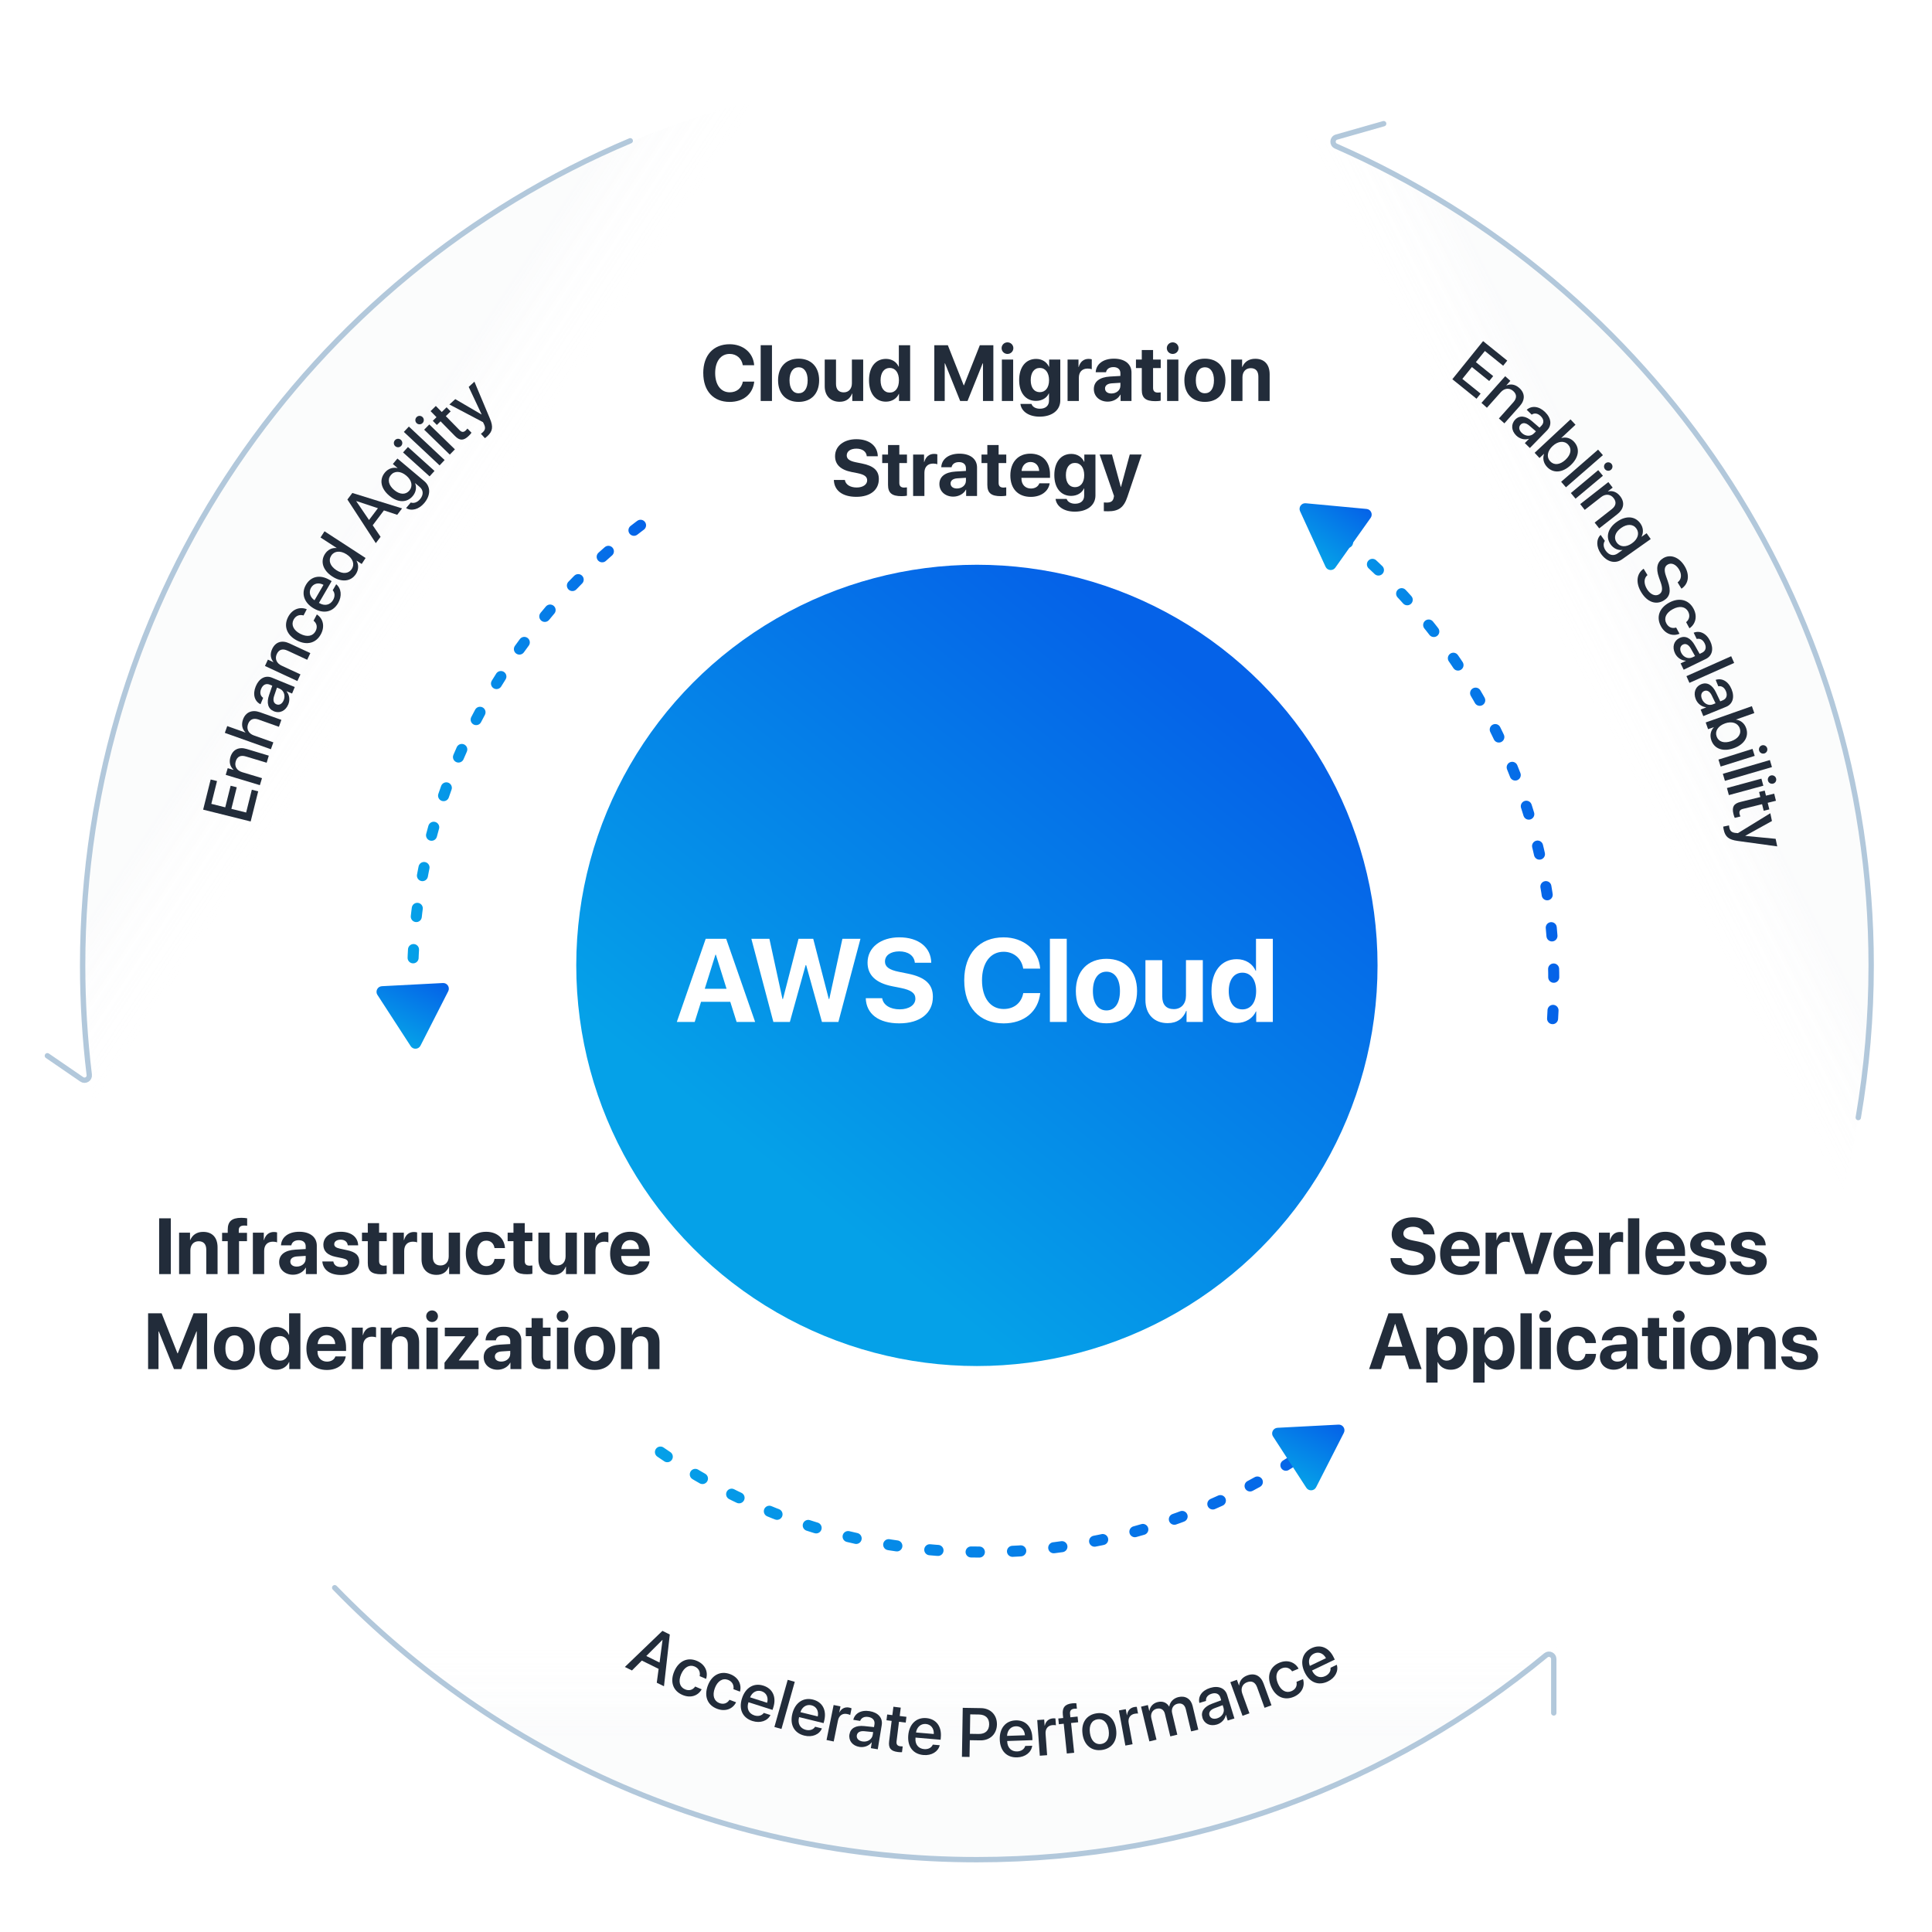 <?xml version="1.0" encoding="UTF-8"?>
<svg id="Layer_1" data-name="Layer 1" xmlns="http://www.w3.org/2000/svg" xmlns:xlink="http://www.w3.org/1999/xlink" viewBox="0 0 700 700">
  <defs>
    <style>
      .cls-1 {
        filter: url(#drop-shadow-4);
      }

      .cls-1, .cls-2, .cls-3 {
        stroke: #b2c8db;
        stroke-width: 1.94px;
      }

      .cls-1, .cls-2, .cls-3, .cls-4, .cls-5, .cls-6 {
        fill: none;
        stroke-linecap: round;
        stroke-linejoin: round;
      }

      .cls-2 {
        filter: url(#drop-shadow-2);
      }

      .cls-7 {
        fill: #fff;
      }

      .cls-3 {
        filter: url(#drop-shadow-3);
      }

      .cls-8 {
        fill: url(#linear-gradient-6);
      }

      .cls-9 {
        fill: url(#linear-gradient);
        filter: url(#drop-shadow-1);
      }

      .cls-10 {
        fill: url(#linear-gradient-9);
      }

      .cls-10, .cls-11, .cls-12 {
        opacity: .15;
      }

      .cls-13 {
        opacity: .75;
      }

      .cls-4 {
        stroke: url(#linear-gradient-2);
      }

      .cls-4, .cls-5, .cls-6 {
        stroke-dasharray: 0 0 0 0 0 0 3 12;
        stroke-width: 4px;
      }

      .cls-14 {
        fill: url(#linear-gradient-5);
      }

      .cls-5 {
        stroke: url(#linear-gradient-4);
      }

      .cls-15 {
        fill: url(#linear-gradient-7);
      }

      .cls-6 {
        stroke: url(#linear-gradient-3);
      }

      .cls-11 {
        fill: url(#linear-gradient-8);
      }

      .cls-16 {
        fill: #222c3a;
      }

      .cls-12 {
        fill: url(#linear-gradient-10);
      }
    </style>
    <linearGradient id="linear-gradient" x1="289.07" y1="430.74" x2="435.81" y2="247.61" gradientUnits="userSpaceOnUse">
      <stop offset="0" stop-color="#05a1e8"/>
      <stop offset="1" stop-color="#0562e8"/>
    </linearGradient>
    <filter id="drop-shadow-1" filterUnits="userSpaceOnUse">
      <feOffset dx="0" dy="0"/>
      <feGaussianBlur result="blur" stdDeviation="14.33"/>
      <feFlood flood-color="#000" flood-opacity=".25"/>
      <feComposite in2="blur" operator="in"/>
      <feComposite in="SourceGraphic"/>
    </filter>
    <linearGradient id="linear-gradient-2" x1="147.5" y1="282.95" x2="236.01" y2="282.95" xlink:href="#linear-gradient"/>
    <linearGradient id="linear-gradient-3" x1="234.32" y1="541.52" x2="482.73" y2="541.52" xlink:href="#linear-gradient"/>
    <linearGradient id="linear-gradient-4" x1="471.93" y1="279.39" x2="564.96" y2="279.39" xlink:href="#linear-gradient"/>
    <linearGradient id="linear-gradient-5" x1="1168.89" y1="395.94" x2="1180.81" y2="372.57" gradientTransform="translate(-626.03 -360.58) rotate(8.33)" xlink:href="#linear-gradient"/>
    <linearGradient id="linear-gradient-6" x1="141.06" y1="375.4" x2="152.98" y2="352.03" xlink:href="#linear-gradient"/>
    <linearGradient id="linear-gradient-7" x1="465.55" y1="535.41" x2="477.47" y2="512.03" xlink:href="#linear-gradient"/>
    <linearGradient id="linear-gradient-8" x1="353.95" y1="673.66" x2="353.95" y2="592.39" gradientUnits="userSpaceOnUse">
      <stop offset=".54" stop-color="#d7dce2"/>
      <stop offset="1" stop-color="#fff" stop-opacity=".15"/>
    </linearGradient>
    <linearGradient id="linear-gradient-9" x1="638.37" y1="193.4" x2="564.44" y2="230.87" xlink:href="#linear-gradient-8"/>
    <linearGradient id="linear-gradient-10" x1="75.65" y1="181.25" x2="147.54" y2="228.85" xlink:href="#linear-gradient-8"/>
    <filter id="drop-shadow-2" filterUnits="userSpaceOnUse">
      <feOffset dx="0" dy="0"/>
      <feGaussianBlur result="blur-2" stdDeviation="31.99"/>
      <feFlood flood-color="#000" flood-opacity=".25"/>
      <feComposite in2="blur-2" operator="in"/>
      <feComposite in="SourceGraphic"/>
    </filter>
    <filter id="drop-shadow-3" filterUnits="userSpaceOnUse">
      <feOffset dx="0" dy="0"/>
      <feGaussianBlur result="blur-3" stdDeviation="31.99"/>
      <feFlood flood-color="#000" flood-opacity=".25"/>
      <feComposite in2="blur-3" operator="in"/>
      <feComposite in="SourceGraphic"/>
    </filter>
    <filter id="drop-shadow-4" filterUnits="userSpaceOnUse">
      <feOffset dx="0" dy="0"/>
      <feGaussianBlur result="blur-4" stdDeviation="31.99"/>
      <feFlood flood-color="#000" flood-opacity=".25"/>
      <feComposite in2="blur-4" operator="in"/>
      <feComposite in="SourceGraphic"/>
    </filter>
  </defs>
  <g>
    <circle class="cls-9" cx="353.95" cy="349.78" r="145.16"/>
    <path class="cls-4" d="m150.59,377c-.72-7.02-1.09-14.16-1.09-21.37,0-68.44,33.26-129.12,84.51-166.75"/>
    <path class="cls-6" d="m480.73,520.68c-34.62,26.15-77.74,41.67-124.49,41.67s-86.1-14.19-119.92-38.32"/>
    <path class="cls-5" d="m473.93,185.65c53.8,37.33,89.03,99.55,89.03,169.98,0,5.89-.24,11.72-.73,17.48"/>
    <path class="cls-14" d="m471.04,185.23l9.23,20.11c.66,1.44,2.63,1.62,3.54.33l12.8-18.04c.91-1.29.09-3.09-1.48-3.23l-22.03-2.06c-1.57-.15-2.72,1.46-2.06,2.9Z"/>
    <path class="cls-8" d="m136.76,360.48l12.04,18.56c.86,1.33,2.83,1.22,3.55-.18l10.05-19.71c.72-1.41-.36-3.07-1.94-2.98l-22.09,1.15c-1.58.08-2.48,1.84-1.62,3.17Z"/>
    <path class="cls-15" d="m461.26,520.48l12.04,18.56c.86,1.33,2.83,1.22,3.55-.18l10.05-19.71c.72-1.41-.36-3.07-1.94-2.98l-22.09,1.15c-1.58.08-2.48,1.84-1.62,3.17Z"/>
    <g class="cls-13">
      <path class="cls-11" d="m597.66,563.73c-59.38,67.73-146.56,110.49-243.71,110.49s-184.33-42.76-243.71-110.49h133.09c33.11,17.21,70.73,26.91,110.62,26.91s77.51-9.71,110.62-26.91h133.09Z"/>
      <path class="cls-10" d="m677.97,350.23c0,39.14-6.94,76.66-19.66,111.4l-63.92-110.72v-.68c0-89.27-48.66-167.18-120.88-208.66l-63.85-110.59c152.41,26.42,268.31,159.28,268.31,319.25Z"/>
      <path class="cls-12" d="m298.24,30.98l-63.85,110.59c-72.22,41.48-120.88,119.39-120.88,208.66v.68l-63.92,110.72c-12.72-34.73-19.66-72.25-19.66-111.4C29.94,190.27,145.84,57.4,298.24,30.98Z"/>
    </g>
    <path class="cls-2" d="m121.27,575.26c58.89,60.76,141.38,98.53,232.68,98.53,78.31,0,150.14-27.78,206.15-74.03,1.14-.94,2.86-.14,2.86,1.34v19.53"/>
    <path class="cls-3" d="m673.29,404.91c3.07-17.92,4.67-36.34,4.67-55.14,0-132.67-79.75-246.72-193.92-296.83-1.5-.66-1.37-2.82.21-3.27l17.08-4.86"/>
    <path class="cls-1" d="m228.35,51.01C111.78,100.07,29.94,215.36,29.94,349.77c0,13.42.82,26.66,2.4,39.65.18,1.5-1.47,2.51-2.71,1.65l-12.46-8.55"/>
  </g>
  <g>
    <path class="cls-16" d="m534.97,144.47l-8.76-7.07,11.14-13.81,8.76,7.07-1.49,1.85-6.62-5.34-3.26,4.04,6.27,5.06-1.44,1.78-6.27-5.06-3.46,4.29,6.62,5.34-1.5,1.86Z"/>
    <path class="cls-16" d="m545.34,136.3l1.89,1.69-1.44,1.62.05.04c1.5-.64,3.14-.4,4.63.92,2.13,1.9,2.14,4.35.17,6.56l-5.57,6.26-1.99-1.77,5.23-5.87c1.29-1.45,1.32-2.86-.05-4.08-1.4-1.24-3.18-1.05-4.51.44l-5.01,5.63-1.98-1.77,8.6-9.66Z"/>
    <path class="cls-16" d="m549,152.01c1.58-1.62,3.79-1.4,6.11.62l2.68,2.32.7-.71c1-1.03.91-2.33-.25-3.46-1.1-1.07-2.3-1.22-3.28-.55l-1.8-1.75c1.74-1.57,4.37-1.41,6.66.82,2.25,2.19,2.52,4.78.71,6.64l-6.23,6.38-1.82-1.78,1.49-1.52-.04-.04c-1.54.51-3.35.01-4.56-1.17-1.81-1.77-1.98-4.13-.36-5.8Zm6.79,5l.71-.73-2.42-2.08c-1.21-1.03-2.35-1.15-3.12-.36-.79.81-.64,1.99.38,2.99,1.33,1.3,3.26,1.4,4.44.19Z"/>
    <path class="cls-16" d="m559.43,164.49l-.03-.04-1.61,1.5-1.76-1.89,12.99-12.11,1.81,1.94-5.13,4.78.04.04c1.63-.46,3.3,0,4.55,1.34,2.22,2.39,1.79,5.71-1.21,8.5-3.01,2.8-6.34,3.02-8.58.61-1.29-1.39-1.62-3.09-1.06-4.7Zm3.13-2.9c-1.97,1.84-2.29,4.06-.91,5.54,1.43,1.53,3.55,1.32,5.56-.55,1.99-1.85,2.37-3.97.94-5.5-1.38-1.48-3.64-1.3-5.59.52Z"/>
    <path class="cls-16" d="m579.02,162.91l1.74,2-13.39,11.65-1.74-2,13.39-11.65Z"/>
    <path class="cls-16" d="m579.07,170.34l1.7,2.04-9.92,8.3-1.7-2.04,9.92-8.3Zm2.64-2.48c.65-.54,1.61-.45,2.16.2.54.65.46,1.6-.19,2.15-.64.54-1.6.46-2.15-.19-.54-.65-.46-1.62.18-2.16Z"/>
    <path class="cls-16" d="m582.74,174.67l1.56,2-1.71,1.33.04.05c1.59-.36,3.16.17,4.39,1.74,1.76,2.25,1.33,4.66-1,6.49l-6.6,5.16-1.65-2.1,6.19-4.85c1.53-1.2,1.81-2.57.68-4.03-1.15-1.47-2.94-1.6-4.52-.37l-5.94,4.65-1.64-2.09,10.19-7.98Z"/>
    <path class="cls-16" d="m579.93,193.79l1.54,2.18c-.66.94-.57,2.31.31,3.55,1.2,1.7,2.87,2.02,4.32,1l1.74-1.23-.03-.04c-1.56.22-3.2-.5-4.26-2-1.87-2.65-1.03-5.85,2.26-8.18,3.32-2.35,6.63-2.1,8.55.61,1.06,1.5,1.17,3.25.4,4.76l.03.04,1.81-1.28,1.49,2.11-10.37,7.33c-2.52,1.78-5.54,1-7.67-2.01-1.76-2.49-1.74-5.27-.1-6.84Zm11.36,3.06c2.17-1.53,2.81-3.66,1.61-5.35-1.18-1.67-3.34-1.76-5.54-.21-2.21,1.56-2.79,3.6-1.61,5.26,1.2,1.7,3.36,1.84,5.54.3Z"/>
    <path class="cls-16" d="m596.93,208.35c-1.38,1.12-1.41,3.1-.18,5.12,1.17,1.92,3,2.7,4.35,1.88,1.18-.71,1.43-1.96.63-4.26l-.66-1.86c-1.21-3.43-.64-5.66,1.55-6.99,2.6-1.58,5.77-.38,7.73,2.84,1.96,3.22,1.47,6.52-1.13,8.21l-1.39-2.28c1.43-1.07,1.61-2.89.49-4.73-1.08-1.78-2.74-2.56-4.12-1.71-1.1.67-1.37,1.9-.59,4.12l.66,1.87c1.26,3.58.78,5.66-1.43,7-2.86,1.74-6.03.58-8.17-2.95-2.08-3.43-1.76-6.75.85-8.54l1.39,2.29Z"/>
    <path class="cls-16" d="m610.92,225.42c1.08-.89,1.55-2.32.72-3.85-.98-1.8-3.12-2.18-5.57-.85-2.5,1.35-3.29,3.34-2.31,5.15.78,1.44,2.08,1.95,3.54,1.5l1.22,2.25c-2.55,1.06-5.25.02-6.73-2.71-1.76-3.25-.69-6.58,2.99-8.57,3.61-1.96,7.04-1.08,8.79,2.15,1.59,2.93.67,5.73-1.45,7.15l-1.21-2.23Z"/>
    <path class="cls-16" d="m608.53,231.16c2.04-.99,4.04-.04,5.54,2.66l1.74,3.09.9-.43c1.29-.63,1.64-1.88.94-3.34-.67-1.38-1.75-1.92-2.9-1.63l-1.1-2.26c2.17-.89,4.58.15,5.98,3.03,1.37,2.82.75,5.35-1.58,6.48l-8.02,3.89-1.11-2.29,1.91-.93-.03-.05c-1.62-.05-3.15-1.12-3.9-2.65-1.11-2.28-.46-4.56,1.63-5.57Zm4.7,7l.92-.45-1.57-2.78c-.79-1.38-1.82-1.88-2.81-1.4-1.02.49-1.27,1.66-.65,2.94.81,1.67,2.59,2.42,4.11,1.68Z"/>
    <path class="cls-16" d="m627.24,237.76l1.08,2.43-16.21,7.22-1.08-2.43,16.21-7.22Z"/>
    <path class="cls-16" d="m616.4,247.9c2.09-.85,4.04.23,5.35,3.01l1.53,3.2.92-.38c1.33-.54,1.76-1.77,1.15-3.27-.58-1.42-1.62-2.03-2.78-1.81l-.95-2.32c2.22-.75,4.56.45,5.77,3.41,1.18,2.9.4,5.38-2,6.36l-8.25,3.36-.96-2.36,1.97-.8-.02-.06c-1.62-.15-3.07-1.32-3.71-2.89-.96-2.34-.17-4.58,1.99-5.45Zm4.23,7.29l.94-.38-1.38-2.87c-.7-1.43-1.69-1.99-2.71-1.58-1.05.43-1.38,1.57-.84,2.89.7,1.72,2.43,2.58,3.99,1.94Z"/>
    <path class="cls-16" d="m620.97,263.52l-.02-.05-2.08.73-.86-2.44,16.73-5.9.88,2.5-6.61,2.33.02.06c1.67.23,3.02,1.32,3.63,3.05,1.08,3.07-.64,5.94-4.51,7.3-3.87,1.37-7.01.23-8.1-2.87-.63-1.79-.25-3.47.9-4.72Zm4.03-1.41c-2.54.9-3.72,2.81-3.04,4.71.69,1.97,2.72,2.62,5.31,1.71,2.56-.9,3.76-2.69,3.06-4.67-.67-1.9-2.81-2.65-5.33-1.76Z"/>
    <path class="cls-16" d="m634.97,271.34l.79,2.53-12.34,3.87-.79-2.53,12.34-3.87Zm3.39-1.28c.81-.25,1.66.2,1.92,1.01.25.81-.19,1.66-1,1.91-.8.25-1.66-.19-1.91-1-.25-.81.2-1.67,1-1.92Z"/>
    <path class="cls-16" d="m641.26,275.38l.75,2.55-17.04,4.98-.75-2.55,17.04-4.98Z"/>
    <path class="cls-16" d="m638.19,282.12l.7,2.56-12.49,3.4-.7-2.56,12.49-3.4Zm3.44-1.15c.82-.22,1.65.26,1.88,1.08.22.82-.25,1.65-1.07,1.87-.81.22-1.65-.25-1.87-1.07-.22-.82.26-1.67,1.07-1.89Z"/>
    <path class="cls-16" d="m643.44,290.14l-2.97.73.59,2.39-2.04.5-.59-2.39-6.93,1.71c-1.09.27-1.46.87-1.2,1.92.06.26.19.67.27.83l-2.04.5c-.14-.27-.33-.83-.47-1.4-.63-2.54.1-3.78,2.52-4.37l7.22-1.78-.45-1.83,2.04-.5.45,1.83,2.98-.73.64,2.59Z"/>
    <path class="cls-16" d="m624.35,299.5l2.11-.44c0,.2.08.64.13.85.25,1.2.89,1.75,2.27,1.88.02,0,.82.07.83.07l11.73-7.21.59,2.82-9.64,5.34v.05s10.98,1.06,10.98,1.06l.57,2.74-14.31-1.97c-3.29-.45-4.54-1.49-5.09-4.12-.05-.22-.16-.87-.16-1.07Z"/>
  </g>
  <g>
    <path class="cls-16" d="m238.62,604.66l-6.07-3-3.58,3.58-2.57-1.27,13.61-13.08,2.67,1.32-2.11,18.76-2.61-1.29.67-5.02Zm-4.46-4.67l4.81,2.38,1.08-8.15-.07-.03-5.82,5.81Z"/>
    <path class="cls-16" d="m253.5,607.28c.29-1.37-.22-2.78-1.81-3.47-1.88-.81-3.8.23-4.9,2.78-1.12,2.61-.52,4.66,1.38,5.48,1.5.65,2.84.24,3.71-1.01l2.35,1.01c-1.35,2.42-4.11,3.27-6.96,2.04-3.4-1.46-4.61-4.74-2.96-8.58,1.62-3.77,4.86-5.2,8.23-3.75,3.06,1.32,4.08,4.08,3.29,6.51l-2.33-1Z"/>
    <path class="cls-16" d="m265.74,612.02c.23-1.38-.36-2.77-1.98-3.38-1.92-.72-3.79.41-4.76,3.01-.99,2.66-.29,4.68,1.64,5.41,1.53.57,2.85.11,3.66-1.19l2.4.9c-1.23,2.48-3.95,3.46-6.86,2.37-3.47-1.29-4.84-4.51-3.38-8.43,1.44-3.85,4.6-5.43,8.05-4.15,3.12,1.17,4.27,3.88,3.6,6.35l-2.37-.89Z"/>
    <path class="cls-16" d="m279.16,621.39c-1.07,2.14-3.71,3.06-6.54,2.16-3.62-1.15-5.03-4.3-3.79-8.19,1.23-3.87,4.28-5.74,7.76-4.62,3.42,1.09,4.78,4.19,3.59,7.92l-.28.87-8.71-2.78-.05.15c-.68,2.14.15,3.97,2.18,4.62,1.44.46,2.74.07,3.42-.9l2.4.77Zm-7.38-6.41l6.16,1.97c.54-1.91-.23-3.61-2-4.18s-3.44.39-4.17,2.21Z"/>
    <path class="cls-16" d="m285.4,608.63l2.56.72-4.82,17.09-2.56-.72,4.82-17.09Z"/>
    <path class="cls-16" d="m297.8,626.24c-.92,2.21-3.5,3.31-6.38,2.6-3.69-.91-5.31-3.95-4.34-7.92.97-3.94,3.88-6.01,7.43-5.14,3.49.86,5.06,3.85,4.12,7.66l-.22.88-8.88-2.18-.04.16c-.54,2.19.42,3.95,2.49,4.46,1.47.36,2.74-.11,3.35-1.13l2.45.6Zm-7.8-5.89l6.29,1.54c.41-1.94-.48-3.59-2.28-4.03-1.8-.44-3.41.62-4,2.49Z"/>
    <path class="cls-16" d="m302.04,617.76l2.48.5-.44,2.16h.06c.72-1.39,2.03-2.04,3.53-1.73.37.08.69.2.87.28l-.49,2.42c-.19-.13-.63-.28-1.14-.38-1.67-.34-2.94.57-3.3,2.37l-1.54,7.59-2.6-.53,2.57-12.68Z"/>
    <path class="cls-16" d="m307.78,628.39c.37-2.23,2.3-3.32,5.36-3l3.53.37.16-.98c.23-1.42-.59-2.43-2.19-2.69-1.52-.25-2.58.33-3,1.43l-2.47-.4c.52-2.28,2.77-3.66,5.92-3.14,3.09.51,4.8,2.47,4.38,5.03l-1.44,8.79-2.51-.41.34-2.1h-.06c-.97,1.29-2.73,1.92-4.41,1.65-2.5-.41-3.99-2.25-3.62-4.54Zm8.42.19l.17-1.01-3.17-.32c-1.58-.15-2.58.4-2.76,1.49-.18,1.12.62,1.99,2.03,2.22,1.83.3,3.47-.73,3.74-2.39Z"/>
    <path class="cls-16" d="m326.36,618.7l-.38,3.04,2.44.3-.26,2.09-2.44-.3-.88,7.08c-.14,1.11.29,1.67,1.36,1.8.27.03.7.06.87.05l-.26,2.09c-.3.04-.89.01-1.48-.06-2.6-.32-3.49-1.44-3.18-3.91l.91-7.37-1.87-.23.26-2.09,1.87.23.38-3.04,2.65.33Z"/>
    <path class="cls-16" d="m340.49,632.33c-.57,2.32-2.94,3.81-5.9,3.55-3.79-.33-5.86-3.08-5.51-7.15.35-4.04,2.91-6.54,6.55-6.23,3.58.31,5.59,3.02,5.25,6.93l-.08.91-9.1-.78v.16c-.21,2.24,1.01,3.84,3.13,4.02,1.51.13,2.69-.53,3.14-1.63l2.51.22Zm-8.61-4.62l6.45.55c.11-1.98-1.02-3.47-2.87-3.63-1.85-.16-3.27,1.14-3.57,3.08Z"/>
    <path class="cls-16" d="m355.46,618.89c3.44.06,5.8,2.47,5.75,5.92-.06,3.47-2.54,5.82-6.02,5.76l-3.81-.06-.1,6.06-2.75-.04.29-17.75,6.65.11Zm-4.05,9.31l3.16.05c2.4.04,3.78-1.23,3.82-3.47s-1.31-3.54-3.69-3.58l-3.17-.05-.11,7.05Z"/>
    <path class="cls-16" d="m373.99,632.5c-.29,2.37-2.47,4.13-5.44,4.23-3.8.13-6.19-2.37-6.32-6.45-.14-4.06,2.11-6.84,5.76-6.96,3.59-.12,5.91,2.34,6.05,6.26l.03.91-9.14.31v.16c.08,2.25,1.48,3.69,3.61,3.62,1.51-.05,2.61-.85,2.92-1.99l2.52-.08Zm-9.11-3.56l6.47-.22c-.13-1.98-1.43-3.33-3.29-3.26-1.86.06-3.11,1.52-3.18,3.48Z"/>
    <path class="cls-16" d="m375.8,623.21l2.53-.18.16,2.2h.06c.32-1.54,1.41-2.52,2.93-2.63.38-.03.72,0,.92.03l.18,2.47c-.21-.07-.68-.1-1.2-.06-1.71.12-2.68,1.34-2.55,3.17l.56,7.73-2.65.19-.93-12.91Z"/>
    <path class="cls-16" d="m385.42,624.54l-1.77.18-.21-2.07,1.77-.18-.13-1.26c-.26-2.5.79-3.79,3.41-4.06.54-.05,1.14-.06,1.49-.03l.2,1.96c-.26-.02-.62,0-.97.03-1.15.12-1.63.75-1.51,1.89l.12,1.21,2.61-.27.21,2.07-2.57.27,1.12,10.78-2.66.27-1.12-10.78Z"/>
    <path class="cls-16" d="m392.23,628.26c-.59-4.12,1.48-6.98,5.13-7.5,3.65-.52,6.44,1.65,7.02,5.77.59,4.13-1.46,6.99-5.13,7.52-3.67.52-6.44-1.65-7.03-5.78Zm9.47-1.35c-.41-2.84-1.98-4.28-4.04-3.98-2.06.29-3.16,2.12-2.76,4.96.41,2.85,1.98,4.29,4.04,4,2.07-.3,3.16-2.12,2.76-4.97Z"/>
    <path class="cls-16" d="m405.4,619.73l2.49-.46.4,2.17h.06c.15-1.58,1.12-2.67,2.62-2.95.38-.07.71-.07.91-.07l.45,2.43c-.22-.05-.69-.02-1.2.07-1.68.31-2.52,1.63-2.18,3.43l1.4,7.62-2.61.48-2.34-12.73Z"/>
    <path class="cls-16" d="m413.43,618.36l2.46-.59.51,2.12.06-.02c.23-1.53,1.32-2.78,3.02-3.19,1.75-.42,3.23.17,4.11,1.62l.06-.02c.28-1.69,1.54-2.97,3.33-3.4,2.49-.6,4.51.66,5.11,3.16l2.07,8.65-2.6.62-1.92-8.03c-.39-1.63-1.49-2.35-3.02-1.98s-2.32,1.76-1.94,3.35l1.88,7.86-2.54.61-1.97-8.22c-.35-1.45-1.49-2.15-2.95-1.8-1.53.37-2.33,1.82-1.95,3.44l1.87,7.78-2.58.62-3.02-12.58Z"/>
    <path class="cls-16" d="m435.67,622.35c-.67-2.16.58-4,3.47-5.07l3.32-1.24-.29-.95c-.42-1.37-1.6-1.91-3.16-1.43-1.47.45-2.17,1.44-2.05,2.61l-2.4.74c-.55-2.28.85-4.51,3.91-5.45,3-.92,5.4.08,6.16,2.55l2.62,8.52-2.43.75-.63-2.03-.06.02c-.29,1.6-1.59,2.95-3.21,3.45-2.42.74-4.58-.24-5.26-2.46Zm7.63-3.57l-.3-.97-2.99,1.12c-1.48.57-2.13,1.51-1.81,2.56.33,1.08,1.44,1.51,2.81,1.09,1.77-.55,2.79-2.19,2.29-3.8Z"/>
    <path class="cls-16" d="m445.78,609.48l2.38-.86.74,2.04.06-.02c.16-1.63,1.14-2.95,3.01-3.63,2.68-.97,4.84.18,5.85,2.97l2.86,7.88-2.51.91-2.68-7.39c-.66-1.83-1.88-2.52-3.62-1.89-1.76.64-2.44,2.3-1.75,4.18l2.57,7.09-2.5.91-4.41-12.17Z"/>
    <path class="cls-16" d="m468.16,605.57c-.78-1.17-2.16-1.77-3.76-1.1-1.89.79-2.48,2.89-1.4,5.46,1.1,2.62,3,3.61,4.9,2.81,1.51-.63,2.15-1.88,1.85-3.38l2.36-.99c.81,2.65-.5,5.22-3.37,6.43-3.41,1.43-6.62.03-8.23-3.82-1.59-3.79-.37-7.11,3.02-8.54,3.07-1.29,5.77-.1,6.97,2.15l-2.34.98Z"/>
    <path class="cls-16" d="m484.35,603.19c.69,2.29-.6,4.78-3.28,6.05-3.43,1.64-6.61.32-8.38-3.37-1.75-3.66-.81-7.11,2.48-8.69,3.24-1.55,6.35-.23,8.05,3.31l.39.82-8.24,3.95.07.14c.97,2.03,2.83,2.79,4.75,1.87,1.36-.65,2.04-1.82,1.88-3l2.27-1.09Zm-9.76.39l5.83-2.79c-.91-1.76-2.64-2.47-4.32-1.67s-2.24,2.64-1.52,4.46Z"/>
  </g>
  <g>
    <path class="cls-16" d="m93.55,286.71l-2.73,10.93-17.22-4.29,2.73-10.93,2.3.57-2.06,8.26,5.04,1.26,1.95-7.82,2.22.55-1.95,7.82,5.35,1.33,2.06-8.26,2.31.58Z"/>
    <path class="cls-16" d="m81.78,280.75l.73-2.43,2.07.62.02-.06c-1.21-1.1-1.68-2.68-1.11-4.59.83-2.73,3.04-3.77,5.88-2.92l8.02,2.42-.77,2.56-7.53-2.27c-1.86-.56-3.15,0-3.68,1.77-.54,1.79.38,3.33,2.3,3.91l7.22,2.18-.77,2.54-12.39-3.74Z"/>
    <path class="cls-16" d="m81.45,265.55l.88-2.48,6.57,2.34.02-.06c-1.19-1.18-1.53-2.8-.88-4.66.95-2.67,3.3-3.64,6.06-2.66l7.85,2.79-.89,2.51-7.37-2.62c-1.8-.64-3.19-.12-3.82,1.64-.66,1.85.21,3.44,2.13,4.12l7.04,2.5-.89,2.5-16.71-5.95Z"/>
    <path class="cls-16" d="m99.21,257.7c-2.09-.86-2.72-2.99-1.71-5.9l1.15-3.36-.92-.38c-1.33-.55-2.5.03-3.11,1.53-.58,1.42-.26,2.59.72,3.25l-.95,2.32c-2.11-1.02-2.94-3.52-1.73-6.48,1.19-2.9,3.49-4.13,5.89-3.14l8.25,3.38-.97,2.36-1.97-.81-.02.06c1.05,1.24,1.27,3.1.62,4.67-.96,2.35-3.09,3.39-5.24,2.5Zm2.09-8.17l-.95-.39-1.03,3.02c-.5,1.51-.19,2.61.83,3.03,1.05.43,2.08-.15,2.63-1.48.71-1.72.07-3.55-1.49-4.19Z"/>
    <path class="cls-16" d="m96,241.29l1.07-2.3,1.96.91.03-.05c-1.04-1.26-1.29-2.89-.45-4.7,1.2-2.59,3.54-3.3,6.23-2.05l7.6,3.53-1.13,2.42-7.13-3.31c-1.76-.82-3.12-.45-3.89,1.23-.79,1.7-.09,3.35,1.73,4.2l6.84,3.18-1.12,2.41-11.73-5.46Z"/>
    <path class="cls-16" d="m109.97,222.99c-1.35-.4-2.79,0-3.6,1.54-.95,1.82-.07,3.81,2.4,5.1,2.52,1.32,4.61.87,5.57-.96.76-1.45.46-2.81-.73-3.78l1.19-2.27c2.31,1.53,2.94,4.35,1.5,7.1-1.72,3.28-5.08,4.24-8.79,2.3-3.64-1.91-4.82-5.25-3.11-8.5,1.55-2.95,4.38-3.76,6.75-2.78l-1.17,2.24Z"/>
    <path class="cls-16" d="m121.81,211.68c1.85,1.51,2.18,4.29.69,6.85-1.92,3.28-5.29,3.97-8.82,1.92-3.5-2.04-4.66-5.42-2.82-8.58,1.81-3.1,5.12-3.76,8.51-1.78l.79.46-4.6,7.89.14.08c1.94,1.13,3.91.71,4.98-1.12.76-1.31.67-2.66-.13-3.54l1.27-2.18Zm-7.86,5.81l3.26-5.59c-1.74-.95-3.57-.56-4.51,1.04s-.37,3.44,1.25,4.54Z"/>
    <path class="cls-16" d="m120.4,208.87c-3.42-2.22-4.42-5.45-2.65-8.18,1.01-1.56,2.6-2.29,4.19-2.12l.03-.04-5.84-3.79,1.45-2.24,14.88,9.67-1.41,2.17-1.85-1.2-.03.04c.82,1.44.81,3.2-.21,4.78-1.78,2.74-5.15,3.14-8.57.91Zm1.48-2.28c2.29,1.49,4.44,1.31,5.59-.45,1.11-1.71.4-3.8-1.87-5.28-2.25-1.46-4.47-1.27-5.58.44-1.15,1.76-.42,3.8,1.86,5.29Z"/>
    <path class="cls-16" d="m139.12,184.91l-4.08,5.4,2.85,4.19-1.73,2.29-10.29-15.81,1.79-2.37,18.02,5.59-1.76,2.33-4.81-1.6Zm-5.42,3.5l3.23-4.28-7.8-2.58-.04.06,4.62,6.8Z"/>
    <path class="cls-16" d="m147.12,184.1l1.72-2.04c1.07.41,2.38-.04,3.35-1.2,1.34-1.59,1.23-3.29-.13-4.43l-1.63-1.37-.03.04c.61,1.46.33,3.22-.86,4.63-2.09,2.49-5.4,2.48-8.49-.12-3.12-2.62-3.71-5.89-1.57-8.43,1.18-1.4,2.85-1.96,4.51-1.59l.03-.04-1.69-1.43,1.66-1.98,9.73,8.18c2.36,1.99,2.37,5.11,0,7.94-1.96,2.34-4.66,3.02-6.59,1.83Zm.08-11.78c-2.03-1.71-4.25-1.79-5.59-.2-1.31,1.56-.86,3.68,1.2,5.41,2.07,1.74,4.19,1.79,5.5.22,1.34-1.59.93-3.72-1.12-5.44Z"/>
    <path class="cls-16" d="m143.2,161.66c-.63-.57-.67-1.53-.1-2.17.57-.63,1.52-.68,2.16-.11.62.56.68,1.53.11,2.16-.57.63-1.54.68-2.16.12Zm2.83,2.27l1.78-1.97,9.62,8.67-1.78,1.97-9.62-8.67Z"/>
    <path class="cls-16" d="m146.32,156.49l1.82-1.94,12.95,12.13-1.82,1.94-12.95-12.13Z"/>
    <path class="cls-16" d="m150.95,153.31c-.61-.59-.61-1.56-.02-2.17.59-.61,1.55-.62,2.16-.03.6.58.62,1.55.03,2.16-.59.61-1.57.62-2.17.04Zm2.74,2.37l1.85-1.9,9.28,9.02-1.85,1.91-9.28-9.02Z"/>
    <path class="cls-16" d="m157.92,147.1l2.14,2.18,1.75-1.72,1.47,1.5-1.75,1.72,4.99,5.09c.78.8,1.49.81,2.26.06.19-.19.48-.51.58-.65l1.47,1.5c-.16.26-.54.71-.97,1.12-1.87,1.83-3.29,1.84-5.04.05l-5.2-5.3-1.34,1.32-1.47-1.5,1.34-1.32-2.14-2.19,1.9-1.87Z"/>
    <path class="cls-16" d="m175.69,158.75l-1.45-1.59c.18-.1.51-.39.67-.54.91-.83,1.05-1.66.46-2.91-.02-.02-.36-.74-.37-.75l-12.17-6.41,2.12-1.94,9.51,5.57.04-.03-4.68-9.97,2.07-1.89,5.59,13.32c1.3,3.06,1.03,4.67-.95,6.47-.16.15-.67.58-.84.68Z"/>
  </g>
  <g>
    <path class="cls-16" d="m254.8,135.17c0-6.51,3.71-10.45,9.57-10.45,4.86,0,8.56,3.08,8.88,7.61h-4.12c-.39-2.48-2.3-4.1-4.76-4.1-3.19,0-5.25,2.68-5.25,6.93s2.03,6.98,5.27,6.98c2.51,0,4.31-1.47,4.76-3.87h4.12c-.48,4.51-3.94,7.35-8.89,7.35-5.88,0-9.57-3.92-9.57-10.45Z"/>
    <path class="cls-16" d="m275.61,125.07h4.09v20.21h-4.09v-20.21Z"/>
    <path class="cls-16" d="m281.91,137.77c0-4.86,2.94-7.82,7.44-7.82s7.44,2.94,7.44,7.82-2.9,7.84-7.44,7.84-7.44-2.91-7.44-7.84Zm10.72.01c0-2.98-1.29-4.71-3.28-4.71s-3.29,1.72-3.29,4.71,1.27,4.71,3.29,4.71,3.28-1.7,3.28-4.71Z"/>
    <path class="cls-16" d="m312.75,145.29h-3.95v-2.7h-.08c-.74,1.89-2.23,2.98-4.5,2.98-3.25,0-5.41-2.12-5.41-5.62v-9.68h4.09v8.82c0,2,1,3.07,2.8,3.07s2.96-1.3,2.96-3.29v-8.6h4.09v15.02Z"/>
    <path class="cls-16" d="m314.86,137.75c0-4.76,2.38-7.72,6.15-7.72,2.17,0,3.85,1.15,4.58,2.82h.08v-7.77h4.09v20.21h-4.03v-2.58h-.07c-.73,1.65-2.46,2.82-4.68,2.82-3.75,0-6.12-2.97-6.12-7.77Zm4.19.03c0,2.76,1.26,4.46,3.32,4.46s3.33-1.71,3.33-4.46-1.3-4.47-3.33-4.47-3.32,1.72-3.32,4.47Z"/>
    <path class="cls-16" d="m356.15,145.29v-13.64h-.11l-5.49,13.64h-2.66l-5.49-13.64h-.11v13.64h-3.77v-20.21h4.9l5.74,14.51h.11l5.74-14.51h4.9v20.21h-3.77Z"/>
    <path class="cls-16" d="m362.9,126.14c0-1.16.94-2.1,2.13-2.1s2.13.94,2.13,2.1-.94,2.1-2.13,2.1-2.13-.95-2.13-2.1Zm.1,4.13h4.09v15.02h-4.09v-15.02Z"/>
    <path class="cls-16" d="m369.72,146.35h4.01c.32,1.04,1.5,1.74,3.05,1.74,2.12,0,3.29-1.16,3.29-2.9v-2.63h-.08c-.7,1.6-2.47,2.69-4.64,2.69-3.67,0-6.09-2.83-6.09-7.52s2.35-7.69,6.16-7.69c2.16,0,3.85,1.13,4.64,2.86h.07v-2.62h4.03v14.81c0,3.57-3,5.87-7.49,5.87-3.95,0-6.62-1.92-6.95-4.6Zm10.37-8.6c0-2.7-1.3-4.44-3.35-4.44s-3.29,1.71-3.29,4.44,1.26,4.34,3.29,4.34,3.35-1.62,3.35-4.34Z"/>
    <path class="cls-16" d="m386.81,130.27h3.95v2.7h.08c.53-1.9,1.81-2.94,3.57-2.94.48,0,.88.07,1.16.15v3.6c-.34-.14-.9-.24-1.49-.24-2.02,0-3.19,1.23-3.19,3.35v8.39h-4.09v-15.02Z"/>
    <path class="cls-16" d="m396.32,140.97c0-2.73,2.1-4.31,5.84-4.54l3.78-.22v-.99c0-1.4-.98-2.21-2.52-2.21s-2.49.76-2.69,1.86h-3.74c.15-2.91,2.63-4.92,6.61-4.92s6.36,1.99,6.36,5.01v10.32h-3.95v-2.3h-.08c-.84,1.6-2.7,2.54-4.58,2.54-2.86,0-5.03-1.85-5.03-4.55Zm9.62-1.19v-1.09l-3.17.2c-1.53.11-2.4.8-2.4,1.86,0,1.12.92,1.82,2.31,1.82,1.78,0,3.25-1.16,3.25-2.79Z"/>
    <path class="cls-16" d="m417.78,126.81v3.46h2.77v3.08h-2.77v7.19c0,1.15.56,1.7,1.76,1.7.36,0,.74-.03,1-.07v3.01c-.42.1-1.12.17-1.95.17-3.53,0-4.9-1.18-4.9-4.1v-7.89h-2.11v-3.08h2.11v-3.46h4.09Z"/>
    <path class="cls-16" d="m422.76,126.14c0-1.16.94-2.1,2.13-2.1s2.13.94,2.13,2.1-.94,2.1-2.13,2.1-2.13-.95-2.13-2.1Zm.1,4.13h4.09v15.02h-4.09v-15.02Z"/>
    <path class="cls-16" d="m429.12,137.77c0-4.86,2.94-7.82,7.44-7.82s7.44,2.94,7.44,7.82-2.9,7.84-7.44,7.84-7.44-2.91-7.44-7.84Zm10.72.01c0-2.98-1.29-4.71-3.28-4.71s-3.29,1.72-3.29,4.71,1.27,4.71,3.29,4.71,3.28-1.7,3.28-4.71Z"/>
    <path class="cls-16" d="m446.09,130.27h3.95v2.68h.08c.8-1.86,2.38-2.96,4.69-2.96,3.33,0,5.21,2.1,5.21,5.62v9.68h-4.09v-8.82c0-1.96-.92-3.08-2.76-3.08s-3,1.35-3,3.29v8.61h-4.09v-15.02Z"/>
    <path class="cls-16" d="m306.12,173.93c.27,1.69,1.98,2.7,4.27,2.7s3.8-1.09,3.8-2.58c0-1.33-.95-2.09-3.49-2.61l-2.13-.42c-4.03-.8-6.01-2.73-6.01-5.74,0-3.7,3.22-6.15,7.72-6.15,4.72,0,7.69,2.46,7.76,6.18h-3.99c-.14-1.72-1.64-2.76-3.77-2.76s-3.49.98-3.49,2.46c0,1.25.98,2.02,3.36,2.49l2.14.43c4.27.85,6.13,2.58,6.13,5.64,0,3.95-3.1,6.44-8.15,6.44s-8.03-2.3-8.15-6.11h3.99Z"/>
    <path class="cls-16" d="m325.84,161.23v3.46h2.77v3.08h-2.77v7.19c0,1.15.56,1.7,1.76,1.7.36,0,.74-.03,1-.07v3.01c-.42.1-1.12.17-1.95.17-3.53,0-4.9-1.18-4.9-4.1v-7.89h-2.11v-3.08h2.11v-3.46h4.09Z"/>
    <path class="cls-16" d="m330.85,164.69h3.95v2.7h.08c.53-1.9,1.81-2.94,3.57-2.94.48,0,.88.07,1.16.15v3.6c-.34-.14-.9-.24-1.49-.24-2.02,0-3.19,1.23-3.19,3.35v8.39h-4.09v-15.02Z"/>
    <path class="cls-16" d="m340.36,175.39c0-2.73,2.1-4.31,5.84-4.54l3.78-.22v-.99c0-1.4-.98-2.21-2.52-2.21s-2.49.76-2.69,1.86h-3.74c.15-2.91,2.63-4.92,6.61-4.92s6.36,1.99,6.36,5.01v10.32h-3.95v-2.3h-.08c-.84,1.6-2.7,2.54-4.58,2.54-2.86,0-5.03-1.85-5.03-4.55Zm9.62-1.19v-1.09l-3.17.2c-1.53.11-2.4.8-2.4,1.86,0,1.12.92,1.82,2.31,1.82,1.78,0,3.25-1.16,3.25-2.79Z"/>
    <path class="cls-16" d="m361.82,161.23v3.46h2.77v3.08h-2.77v7.19c0,1.15.56,1.7,1.76,1.7.36,0,.74-.03,1-.07v3.01c-.42.1-1.12.17-1.95.17-3.53,0-4.9-1.18-4.9-4.1v-7.89h-2.11v-3.08h2.11v-3.46h4.09Z"/>
    <path class="cls-16" d="m380.32,175.11c-.45,2.94-3.14,4.92-6.85,4.92-4.62,0-7.4-2.96-7.4-7.76s2.8-7.9,7.24-7.9,7.13,2.96,7.13,7.52v1.25h-10.35v.25c0,2.14,1.36,3.61,3.45,3.61,1.5,0,2.65-.74,3.03-1.89h3.75Zm-10.18-4.48h6.37c-.08-1.92-1.33-3.24-3.15-3.24s-3.08,1.36-3.22,3.24Z"/>
    <path class="cls-16" d="m382.46,180.77h4.01c.32,1.04,1.5,1.74,3.05,1.74,2.12,0,3.29-1.16,3.29-2.9v-2.63h-.08c-.7,1.6-2.47,2.69-4.64,2.69-3.67,0-6.09-2.83-6.09-7.52s2.35-7.69,6.16-7.69c2.16,0,3.85,1.13,4.64,2.86h.07v-2.62h4.03v14.81c0,3.57-3,5.87-7.49,5.87-3.95,0-6.63-1.92-6.95-4.6Zm10.37-8.6c0-2.7-1.3-4.44-3.35-4.44s-3.29,1.71-3.29,4.44,1.26,4.34,3.29,4.34,3.35-1.62,3.35-4.34Z"/>
    <path class="cls-16" d="m399.94,185.22v-3.17c.14.03.88.04,1.04.04,1.49,0,2.23-.48,2.51-1.67,0-.07.15-.66.14-.73l-5.22-15.02h4.48l3.19,11.74h.08l3.18-11.74h4.31l-5.17,15.34c-1.28,3.85-3.17,5.24-6.99,5.24-.15,0-1.42-.01-1.55-.04Z"/>
  </g>
  <g>
    <path class="cls-16" d="m507.8,455.86c.27,1.7,1.98,2.7,4.27,2.7s3.8-1.09,3.8-2.58c0-1.33-.95-2.09-3.49-2.61l-2.13-.42c-4.03-.8-6.01-2.73-6.01-5.74,0-3.7,3.22-6.15,7.72-6.15,4.72,0,7.69,2.46,7.76,6.18h-3.99c-.14-1.72-1.64-2.76-3.77-2.76s-3.49.98-3.49,2.46c0,1.25.98,2.02,3.36,2.49l2.14.43c4.27.85,6.13,2.58,6.13,5.64,0,3.95-3.1,6.44-8.15,6.44s-8.03-2.3-8.15-6.11h3.99Z"/>
    <path class="cls-16" d="m536.03,457.03c-.45,2.94-3.14,4.92-6.85,4.92-4.62,0-7.4-2.96-7.4-7.76s2.8-7.9,7.24-7.9,7.13,2.96,7.13,7.52v1.25h-10.35v.25c0,2.14,1.36,3.61,3.45,3.61,1.5,0,2.65-.74,3.03-1.89h3.75Zm-10.18-4.48h6.37c-.08-1.92-1.33-3.24-3.15-3.24s-3.08,1.36-3.22,3.24Z"/>
    <path class="cls-16" d="m538.26,446.61h3.95v2.7h.08c.53-1.91,1.81-2.94,3.57-2.94.48,0,.88.07,1.16.15v3.6c-.34-.14-.9-.24-1.49-.24-2.02,0-3.19,1.23-3.19,3.35v8.39h-4.09v-15.02Z"/>
    <path class="cls-16" d="m557.26,461.63h-4.62l-5.2-15.02h4.38l3.12,11.4h.08l3.11-11.4h4.27l-5.16,15.02Z"/>
    <path class="cls-16" d="m577.11,457.03c-.45,2.94-3.14,4.92-6.85,4.92-4.62,0-7.4-2.96-7.4-7.76s2.8-7.9,7.24-7.9,7.13,2.96,7.13,7.52v1.25h-10.35v.25c0,2.14,1.36,3.61,3.45,3.61,1.5,0,2.65-.74,3.03-1.89h3.75Zm-10.18-4.48h6.37c-.08-1.92-1.33-3.24-3.15-3.24s-3.08,1.36-3.22,3.24Z"/>
    <path class="cls-16" d="m579.33,446.61h3.95v2.7h.08c.53-1.91,1.81-2.94,3.57-2.94.48,0,.88.07,1.16.15v3.6c-.34-.14-.9-.24-1.49-.24-2.02,0-3.19,1.23-3.19,3.35v8.39h-4.09v-15.02Z"/>
    <path class="cls-16" d="m589.86,441.41h4.09v20.21h-4.09v-20.21Z"/>
    <path class="cls-16" d="m610.41,457.03c-.45,2.94-3.14,4.92-6.85,4.92-4.62,0-7.4-2.96-7.4-7.76s2.8-7.9,7.24-7.9,7.13,2.96,7.13,7.52v1.25h-10.35v.25c0,2.14,1.36,3.61,3.45,3.61,1.5,0,2.65-.74,3.03-1.89h3.75Zm-10.18-4.48h6.37c-.08-1.92-1.33-3.24-3.15-3.24s-3.08,1.36-3.22,3.24Z"/>
    <path class="cls-16" d="m618.67,446.29c3.85,0,6.23,1.97,6.32,4.92h-3.77c-.13-1.22-1.04-2.04-2.55-2.04-1.42,0-2.35.64-2.35,1.64,0,.77.56,1.29,2.07,1.61l2.56.55c3.14.66,4.43,1.89,4.43,4.09,0,2.96-2.7,4.9-6.57,4.9-4.15,0-6.54-1.93-6.81-4.89h3.99c.25,1.32,1.19,2.02,2.82,2.02,1.54,0,2.49-.63,2.49-1.61,0-.8-.52-1.25-1.99-1.58l-2.56-.53c-2.9-.62-4.37-2.07-4.37-4.33,0-2.86,2.47-4.73,6.29-4.73Z"/>
    <path class="cls-16" d="m633.43,446.29c3.85,0,6.23,1.97,6.32,4.92h-3.77c-.13-1.22-1.04-2.04-2.55-2.04-1.42,0-2.35.64-2.35,1.64,0,.77.56,1.29,2.07,1.61l2.56.55c3.14.66,4.43,1.89,4.43,4.09,0,2.96-2.7,4.9-6.57,4.9-4.15,0-6.54-1.93-6.81-4.89h3.99c.25,1.32,1.19,2.02,2.82,2.02,1.54,0,2.49-.63,2.49-1.61,0-.8-.52-1.25-1.99-1.58l-2.56-.53c-2.9-.62-4.37-2.07-4.37-4.33,0-2.86,2.47-4.73,6.29-4.73Z"/>
    <path class="cls-16" d="m509.03,491.14h-7.1l-1.54,4.9h-4.34l7.02-20.21h4.97l7.03,20.21h-4.5l-1.54-4.9Zm-6.19-3.17h5.28l-2.59-8.28h-.1l-2.59,8.28Z"/>
    <path class="cls-16" d="m531.69,488.53c0,4.83-2.33,7.75-6.08,7.75-2.19,0-3.87-1.06-4.67-2.76h-.08v7.42h-4.09v-19.92h4.03v2.62h.08c.81-1.77,2.48-2.86,4.65-2.86,3.81,0,6.15,2.9,6.15,7.75Zm-4.19,0c0-2.72-1.29-4.47-3.33-4.47s-3.32,1.78-3.32,4.47,1.32,4.45,3.32,4.45,3.33-1.72,3.33-4.45Z"/>
    <path class="cls-16" d="m548.71,488.53c0,4.83-2.33,7.75-6.08,7.75-2.19,0-3.87-1.06-4.67-2.76h-.08v7.42h-4.09v-19.92h4.03v2.62h.08c.81-1.77,2.48-2.86,4.65-2.86,3.81,0,6.15,2.9,6.15,7.75Zm-4.19,0c0-2.72-1.29-4.47-3.33-4.47s-3.32,1.78-3.32,4.47,1.32,4.45,3.32,4.45,3.33-1.72,3.33-4.45Z"/>
    <path class="cls-16" d="m550.9,475.83h4.09v20.21h-4.09v-20.21Z"/>
    <path class="cls-16" d="m557.72,476.89c0-1.16.94-2.1,2.13-2.1s2.13.94,2.13,2.1-.94,2.1-2.13,2.1-2.13-.95-2.13-2.1Zm.1,4.13h4.09v15.02h-4.09v-15.02Z"/>
    <path class="cls-16" d="m574.47,486.61c-.24-1.58-1.29-2.7-2.97-2.7-2.02,0-3.28,1.71-3.28,4.61s1.26,4.64,3.29,4.64c1.64,0,2.7-.98,2.96-2.62h3.81c-.21,3.54-2.86,5.83-6.81,5.83-4.52,0-7.4-2.94-7.4-7.84s2.87-7.82,7.37-7.82c4.06,0,6.64,2.51,6.82,5.91h-3.8Z"/>
    <path class="cls-16" d="m579.68,491.73c0-2.73,2.1-4.31,5.84-4.54l3.78-.22v-1c0-1.4-.98-2.21-2.52-2.21s-2.49.76-2.69,1.86h-3.74c.15-2.91,2.63-4.92,6.61-4.92s6.36,1.99,6.36,5.01v10.32h-3.95v-2.3h-.08c-.84,1.6-2.7,2.54-4.58,2.54-2.86,0-5.03-1.85-5.03-4.55Zm9.62-1.19v-1.09l-3.17.2c-1.53.11-2.4.8-2.4,1.86,0,1.12.92,1.82,2.31,1.82,1.78,0,3.25-1.16,3.25-2.79Z"/>
    <path class="cls-16" d="m601.14,477.57v3.46h2.77v3.08h-2.77v7.19c0,1.15.56,1.69,1.76,1.69.36,0,.74-.03,1-.07v3.01c-.42.1-1.12.17-1.95.17-3.53,0-4.9-1.18-4.9-4.11v-7.89h-2.11v-3.08h2.11v-3.46h4.09Z"/>
    <path class="cls-16" d="m606.12,476.89c0-1.16.94-2.1,2.13-2.1s2.13.94,2.13,2.1-.94,2.1-2.13,2.1-2.13-.95-2.13-2.1Zm.1,4.13h4.09v15.02h-4.09v-15.02Z"/>
    <path class="cls-16" d="m612.48,488.52c0-4.86,2.94-7.82,7.44-7.82s7.44,2.94,7.44,7.82-2.9,7.84-7.44,7.84-7.44-2.91-7.44-7.84Zm10.72.01c0-2.98-1.29-4.71-3.28-4.71s-3.29,1.72-3.29,4.71,1.27,4.71,3.29,4.71,3.28-1.7,3.28-4.71Z"/>
    <path class="cls-16" d="m629.45,481.03h3.95v2.67h.08c.8-1.86,2.38-2.96,4.69-2.96,3.33,0,5.21,2.1,5.21,5.62v9.68h-4.09v-8.82c0-1.96-.92-3.08-2.76-3.08s-3,1.34-3,3.29v8.62h-4.09v-15.02Z"/>
    <path class="cls-16" d="m652.01,480.7c3.85,0,6.23,1.97,6.32,4.92h-3.77c-.13-1.22-1.04-2.04-2.55-2.04-1.42,0-2.35.64-2.35,1.64,0,.77.56,1.29,2.07,1.61l2.56.55c3.14.66,4.43,1.89,4.43,4.09,0,2.96-2.7,4.9-6.57,4.9-4.15,0-6.54-1.93-6.81-4.89h3.99c.25,1.32,1.19,2.02,2.82,2.02,1.54,0,2.49-.63,2.49-1.61,0-.8-.52-1.25-1.99-1.58l-2.56-.53c-2.9-.62-4.37-2.07-4.37-4.33,0-2.86,2.47-4.73,6.29-4.73Z"/>
  </g>
  <g>
    <path class="cls-7" d="m264.59,362.97h-10.59l-2.3,7.31h-6.48l10.47-30.14h7.42l10.49,30.14h-6.71l-2.3-7.31Zm-9.23-4.72h7.88l-3.87-12.35h-.15l-3.87,12.35Z"/>
    <path class="cls-7" d="m286.16,370.28h-5.95l-7.98-30.14h6.54l4.74,21.83h.17l5.64-21.83h5.33l5.64,21.83h.17l4.76-21.83h6.54l-8,30.14h-5.95l-5.72-20.6h-.19l-5.72,20.6Z"/>
    <path class="cls-7" d="m319.63,361.67c.4,2.53,2.95,4.03,6.37,4.03s5.66-1.63,5.66-3.84c0-1.98-1.42-3.11-5.2-3.89l-3.17-.63c-6.02-1.19-8.96-4.07-8.96-8.56,0-5.51,4.8-9.17,11.51-9.17,7.04,0,11.47,3.68,11.57,9.21h-5.95c-.21-2.57-2.44-4.12-5.62-4.12s-5.2,1.46-5.2,3.68c0,1.86,1.46,3.01,5.01,3.72l3.2.65c6.37,1.27,9.15,3.84,9.15,8.42,0,5.89-4.62,9.61-12.16,9.61s-11.97-3.43-12.16-9.11h5.95Z"/>
    <path class="cls-7" d="m349.36,355.2c0-9.71,5.54-15.58,14.27-15.58,7.25,0,12.76,4.6,13.24,11.34h-6.14c-.58-3.7-3.43-6.12-7.1-6.12-4.76,0-7.83,3.99-7.83,10.34s3.03,10.4,7.85,10.4c3.74,0,6.43-2.19,7.1-5.76h6.14c-.71,6.73-5.87,10.97-13.26,10.97-8.77,0-14.27-5.85-14.27-15.58Z"/>
    <path class="cls-7" d="m380.4,340.13h6.1v30.14h-6.1v-30.14Z"/>
    <path class="cls-7" d="m389.8,359.06c0-7.25,4.39-11.66,11.09-11.66s11.09,4.39,11.09,11.66-4.32,11.7-11.09,11.7-11.09-4.35-11.09-11.7Zm15.98.02c0-4.45-1.92-7.02-4.89-7.02s-4.91,2.57-4.91,7.02,1.9,7.02,4.91,7.02,4.89-2.53,4.89-7.02Z"/>
    <path class="cls-7" d="m435.8,370.28h-5.89v-4.03h-.13c-1.11,2.82-3.32,4.45-6.71,4.45-4.85,0-8.06-3.15-8.06-8.38v-14.43h6.1v13.16c0,2.99,1.48,4.57,4.18,4.57s4.41-1.94,4.41-4.91v-12.83h6.1v22.39Z"/>
    <path class="cls-7" d="m438.95,359.04c0-7.1,3.55-11.51,9.17-11.51,3.24,0,5.75,1.71,6.83,4.2h.12v-11.59h6.1v30.14h-6.02v-3.84h-.1c-1.09,2.46-3.68,4.2-6.98,4.2-5.6,0-9.13-4.43-9.13-11.59Zm6.25.04c0,4.12,1.88,6.64,4.95,6.64s4.97-2.55,4.97-6.64-1.94-6.66-4.97-6.66-4.95,2.57-4.95,6.66Z"/>
  </g>
  <g>
    <path class="cls-16" d="m57.66,461.63v-20.21h4.23v20.21h-4.23Z"/>
    <path class="cls-16" d="m64.9,446.61h3.95v2.68h.08c.8-1.86,2.38-2.96,4.69-2.96,3.33,0,5.21,2.1,5.21,5.62v9.68h-4.09v-8.82c0-1.96-.92-3.08-2.76-3.08s-3,1.35-3,3.29v8.61h-4.09v-15.02Z"/>
    <path class="cls-16" d="m82.51,449.69h-2.04v-3.01h2.04v-1.13c0-2.94,1.39-4.31,4.95-4.31.76,0,1.61.08,2.09.18v2.7c-.29-.06-.7-.08-1.11-.08-1.34,0-1.93.59-1.93,1.65v.99h2.98v3.01h-2.89v11.93h-4.09v-11.93Z"/>
    <path class="cls-16" d="m91.63,446.61h3.95v2.7h.08c.53-1.9,1.81-2.94,3.57-2.94.48,0,.88.07,1.16.15v3.6c-.34-.14-.9-.24-1.49-.24-2.02,0-3.19,1.23-3.19,3.35v8.39h-4.09v-15.02Z"/>
    <path class="cls-16" d="m101.14,457.31c0-2.73,2.1-4.31,5.84-4.54l3.78-.22v-.99c0-1.4-.98-2.21-2.52-2.21s-2.49.76-2.69,1.86h-3.74c.15-2.91,2.63-4.92,6.61-4.92s6.36,1.99,6.36,5.01v10.32h-3.95v-2.3h-.08c-.84,1.6-2.7,2.54-4.58,2.54-2.86,0-5.03-1.85-5.03-4.55Zm9.62-1.19v-1.09l-3.17.2c-1.53.11-2.4.8-2.4,1.86,0,1.12.92,1.82,2.31,1.82,1.78,0,3.25-1.16,3.25-2.79Z"/>
    <path class="cls-16" d="m123.45,446.29c3.85,0,6.23,1.97,6.32,4.92h-3.77c-.13-1.22-1.04-2.05-2.55-2.05-1.42,0-2.35.64-2.35,1.64,0,.77.56,1.29,2.07,1.61l2.56.55c3.14.66,4.43,1.89,4.43,4.09,0,2.96-2.7,4.9-6.57,4.9-4.15,0-6.54-1.93-6.81-4.89h3.99c.25,1.32,1.19,2.02,2.82,2.02,1.54,0,2.49-.63,2.49-1.61,0-.8-.52-1.25-1.99-1.58l-2.56-.53c-2.9-.62-4.37-2.07-4.37-4.33,0-2.86,2.47-4.73,6.29-4.73Z"/>
    <path class="cls-16" d="m137.35,443.15v3.46h2.77v3.08h-2.77v7.19c0,1.15.56,1.7,1.76,1.7.36,0,.74-.03,1-.07v3.01c-.42.1-1.12.17-1.95.17-3.53,0-4.9-1.18-4.9-4.1v-7.89h-2.11v-3.08h2.11v-3.46h4.09Z"/>
    <path class="cls-16" d="m142.37,446.61h3.95v2.7h.08c.53-1.9,1.81-2.94,3.57-2.94.48,0,.88.07,1.16.15v3.6c-.34-.14-.9-.24-1.49-.24-2.02,0-3.19,1.23-3.19,3.35v8.39h-4.09v-15.02Z"/>
    <path class="cls-16" d="m166.67,461.63h-3.95v-2.7h-.08c-.74,1.89-2.23,2.98-4.5,2.98-3.25,0-5.41-2.12-5.41-5.62v-9.68h4.09v8.82c0,2,1,3.07,2.8,3.07s2.96-1.3,2.96-3.29v-8.6h4.09v15.02Z"/>
    <path class="cls-16" d="m179.17,452.2c-.24-1.58-1.29-2.7-2.97-2.7-2.02,0-3.28,1.71-3.28,4.61s1.26,4.64,3.29,4.64c1.64,0,2.7-.98,2.96-2.62h3.81c-.21,3.54-2.86,5.83-6.81,5.83-4.52,0-7.4-2.94-7.4-7.84s2.87-7.82,7.37-7.82c4.06,0,6.64,2.51,6.82,5.91h-3.8Z"/>
    <path class="cls-16" d="m190.13,443.15v3.46h2.77v3.08h-2.77v7.19c0,1.15.56,1.7,1.76,1.7.36,0,.74-.03,1-.07v3.01c-.42.1-1.12.17-1.95.17-3.53,0-4.9-1.18-4.9-4.1v-7.89h-2.11v-3.08h2.11v-3.46h4.09Z"/>
    <path class="cls-16" d="m209.01,461.63h-3.95v-2.7h-.08c-.74,1.89-2.23,2.98-4.5,2.98-3.25,0-5.41-2.12-5.41-5.62v-9.68h4.09v8.82c0,2,1,3.07,2.8,3.07s2.96-1.3,2.96-3.29v-8.6h4.09v15.02Z"/>
    <path class="cls-16" d="m211.67,446.61h3.95v2.7h.08c.53-1.9,1.81-2.94,3.57-2.94.48,0,.88.07,1.16.15v3.6c-.34-.14-.9-.24-1.49-.24-2.02,0-3.19,1.23-3.19,3.35v8.39h-4.09v-15.02Z"/>
    <path class="cls-16" d="m235.31,457.03c-.45,2.94-3.14,4.92-6.85,4.92-4.62,0-7.4-2.96-7.4-7.76s2.8-7.9,7.24-7.9,7.13,2.96,7.13,7.52v1.25h-10.35v.25c0,2.14,1.36,3.61,3.45,3.61,1.5,0,2.65-.74,3.03-1.89h3.75Zm-10.18-4.48h6.37c-.08-1.92-1.33-3.24-3.15-3.24s-3.08,1.36-3.22,3.24Z"/>
    <path class="cls-16" d="m71.29,496.04v-13.64h-.11l-5.49,13.64h-2.66l-5.49-13.64h-.11v13.64h-3.77v-20.21h4.9l5.74,14.51h.11l5.74-14.51h4.9v20.21h-3.77Z"/>
    <path class="cls-16" d="m77.51,488.52c0-4.86,2.94-7.82,7.44-7.82s7.44,2.94,7.44,7.82-2.9,7.84-7.44,7.84-7.44-2.91-7.44-7.84Zm10.72.01c0-2.98-1.29-4.71-3.28-4.71s-3.29,1.72-3.29,4.71,1.27,4.71,3.29,4.71,3.28-1.7,3.28-4.71Z"/>
    <path class="cls-16" d="m93.94,488.51c0-4.76,2.38-7.72,6.15-7.72,2.17,0,3.85,1.15,4.58,2.82h.08v-7.77h4.09v20.21h-4.03v-2.58h-.07c-.73,1.65-2.46,2.82-4.68,2.82-3.75,0-6.12-2.97-6.12-7.77Zm4.19.03c0,2.76,1.26,4.46,3.32,4.46s3.33-1.71,3.33-4.46-1.3-4.47-3.33-4.47-3.32,1.72-3.32,4.47Z"/>
    <path class="cls-16" d="m125.27,491.45c-.45,2.94-3.14,4.92-6.85,4.92-4.62,0-7.4-2.96-7.4-7.76s2.8-7.9,7.24-7.9,7.13,2.96,7.13,7.52v1.25h-10.35v.25c0,2.14,1.36,3.61,3.45,3.61,1.5,0,2.65-.74,3.03-1.89h3.75Zm-10.18-4.48h6.37c-.08-1.92-1.33-3.24-3.15-3.24s-3.08,1.36-3.22,3.24Z"/>
    <path class="cls-16" d="m127.49,481.03h3.95v2.7h.08c.53-1.9,1.81-2.94,3.57-2.94.48,0,.88.07,1.16.15v3.6c-.34-.14-.9-.24-1.49-.24-2.02,0-3.19,1.23-3.19,3.35v8.39h-4.09v-15.02Z"/>
    <path class="cls-16" d="m137.93,481.03h3.95v2.68h.08c.8-1.86,2.38-2.96,4.69-2.96,3.33,0,5.21,2.1,5.21,5.62v9.68h-4.09v-8.82c0-1.96-.92-3.08-2.76-3.08s-3,1.35-3,3.29v8.61h-4.09v-15.02Z"/>
    <path class="cls-16" d="m154.42,476.89c0-1.16.94-2.1,2.13-2.1s2.13.94,2.13,2.1-.94,2.1-2.13,2.1-2.13-.95-2.13-2.1Zm.1,4.13h4.09v15.02h-4.09v-15.02Z"/>
    <path class="cls-16" d="m161.05,493.72l7.48-9.48v-.08h-7.37v-3.12h12.12v2.59l-7.03,9.22v.07h7.2v3.14h-12.4v-2.32Z"/>
    <path class="cls-16" d="m175.25,491.73c0-2.73,2.1-4.31,5.84-4.54l3.78-.22v-.99c0-1.4-.98-2.21-2.52-2.21s-2.49.76-2.69,1.86h-3.74c.15-2.91,2.63-4.92,6.61-4.92s6.36,1.99,6.36,5.01v10.32h-3.95v-2.3h-.08c-.84,1.6-2.7,2.54-4.58,2.54-2.86,0-5.03-1.85-5.03-4.55Zm9.62-1.19v-1.09l-3.17.2c-1.53.11-2.4.8-2.4,1.86,0,1.12.92,1.82,2.31,1.82,1.78,0,3.25-1.16,3.25-2.79Z"/>
    <path class="cls-16" d="m196.7,477.57v3.46h2.77v3.08h-2.77v7.19c0,1.15.56,1.7,1.76,1.7.36,0,.74-.03,1-.07v3.01c-.42.1-1.12.17-1.95.17-3.53,0-4.9-1.18-4.9-4.1v-7.89h-2.11v-3.08h2.11v-3.46h4.09Z"/>
    <path class="cls-16" d="m201.69,476.89c0-1.16.94-2.1,2.13-2.1s2.13.94,2.13,2.1-.94,2.1-2.13,2.1-2.13-.95-2.13-2.1Zm.1,4.13h4.09v15.02h-4.09v-15.02Z"/>
    <path class="cls-16" d="m208.04,488.52c0-4.86,2.94-7.82,7.44-7.82s7.44,2.94,7.44,7.82-2.9,7.84-7.44,7.84-7.44-2.91-7.44-7.84Zm10.72.01c0-2.98-1.29-4.71-3.28-4.71s-3.29,1.72-3.29,4.71,1.27,4.71,3.29,4.71,3.28-1.7,3.28-4.71Z"/>
    <path class="cls-16" d="m225.02,481.03h3.95v2.68h.08c.8-1.86,2.38-2.96,4.69-2.96,3.33,0,5.21,2.1,5.21,5.62v9.68h-4.09v-8.82c0-1.96-.92-3.08-2.76-3.08s-3,1.35-3,3.29v8.61h-4.09v-15.02Z"/>
  </g>
</svg>